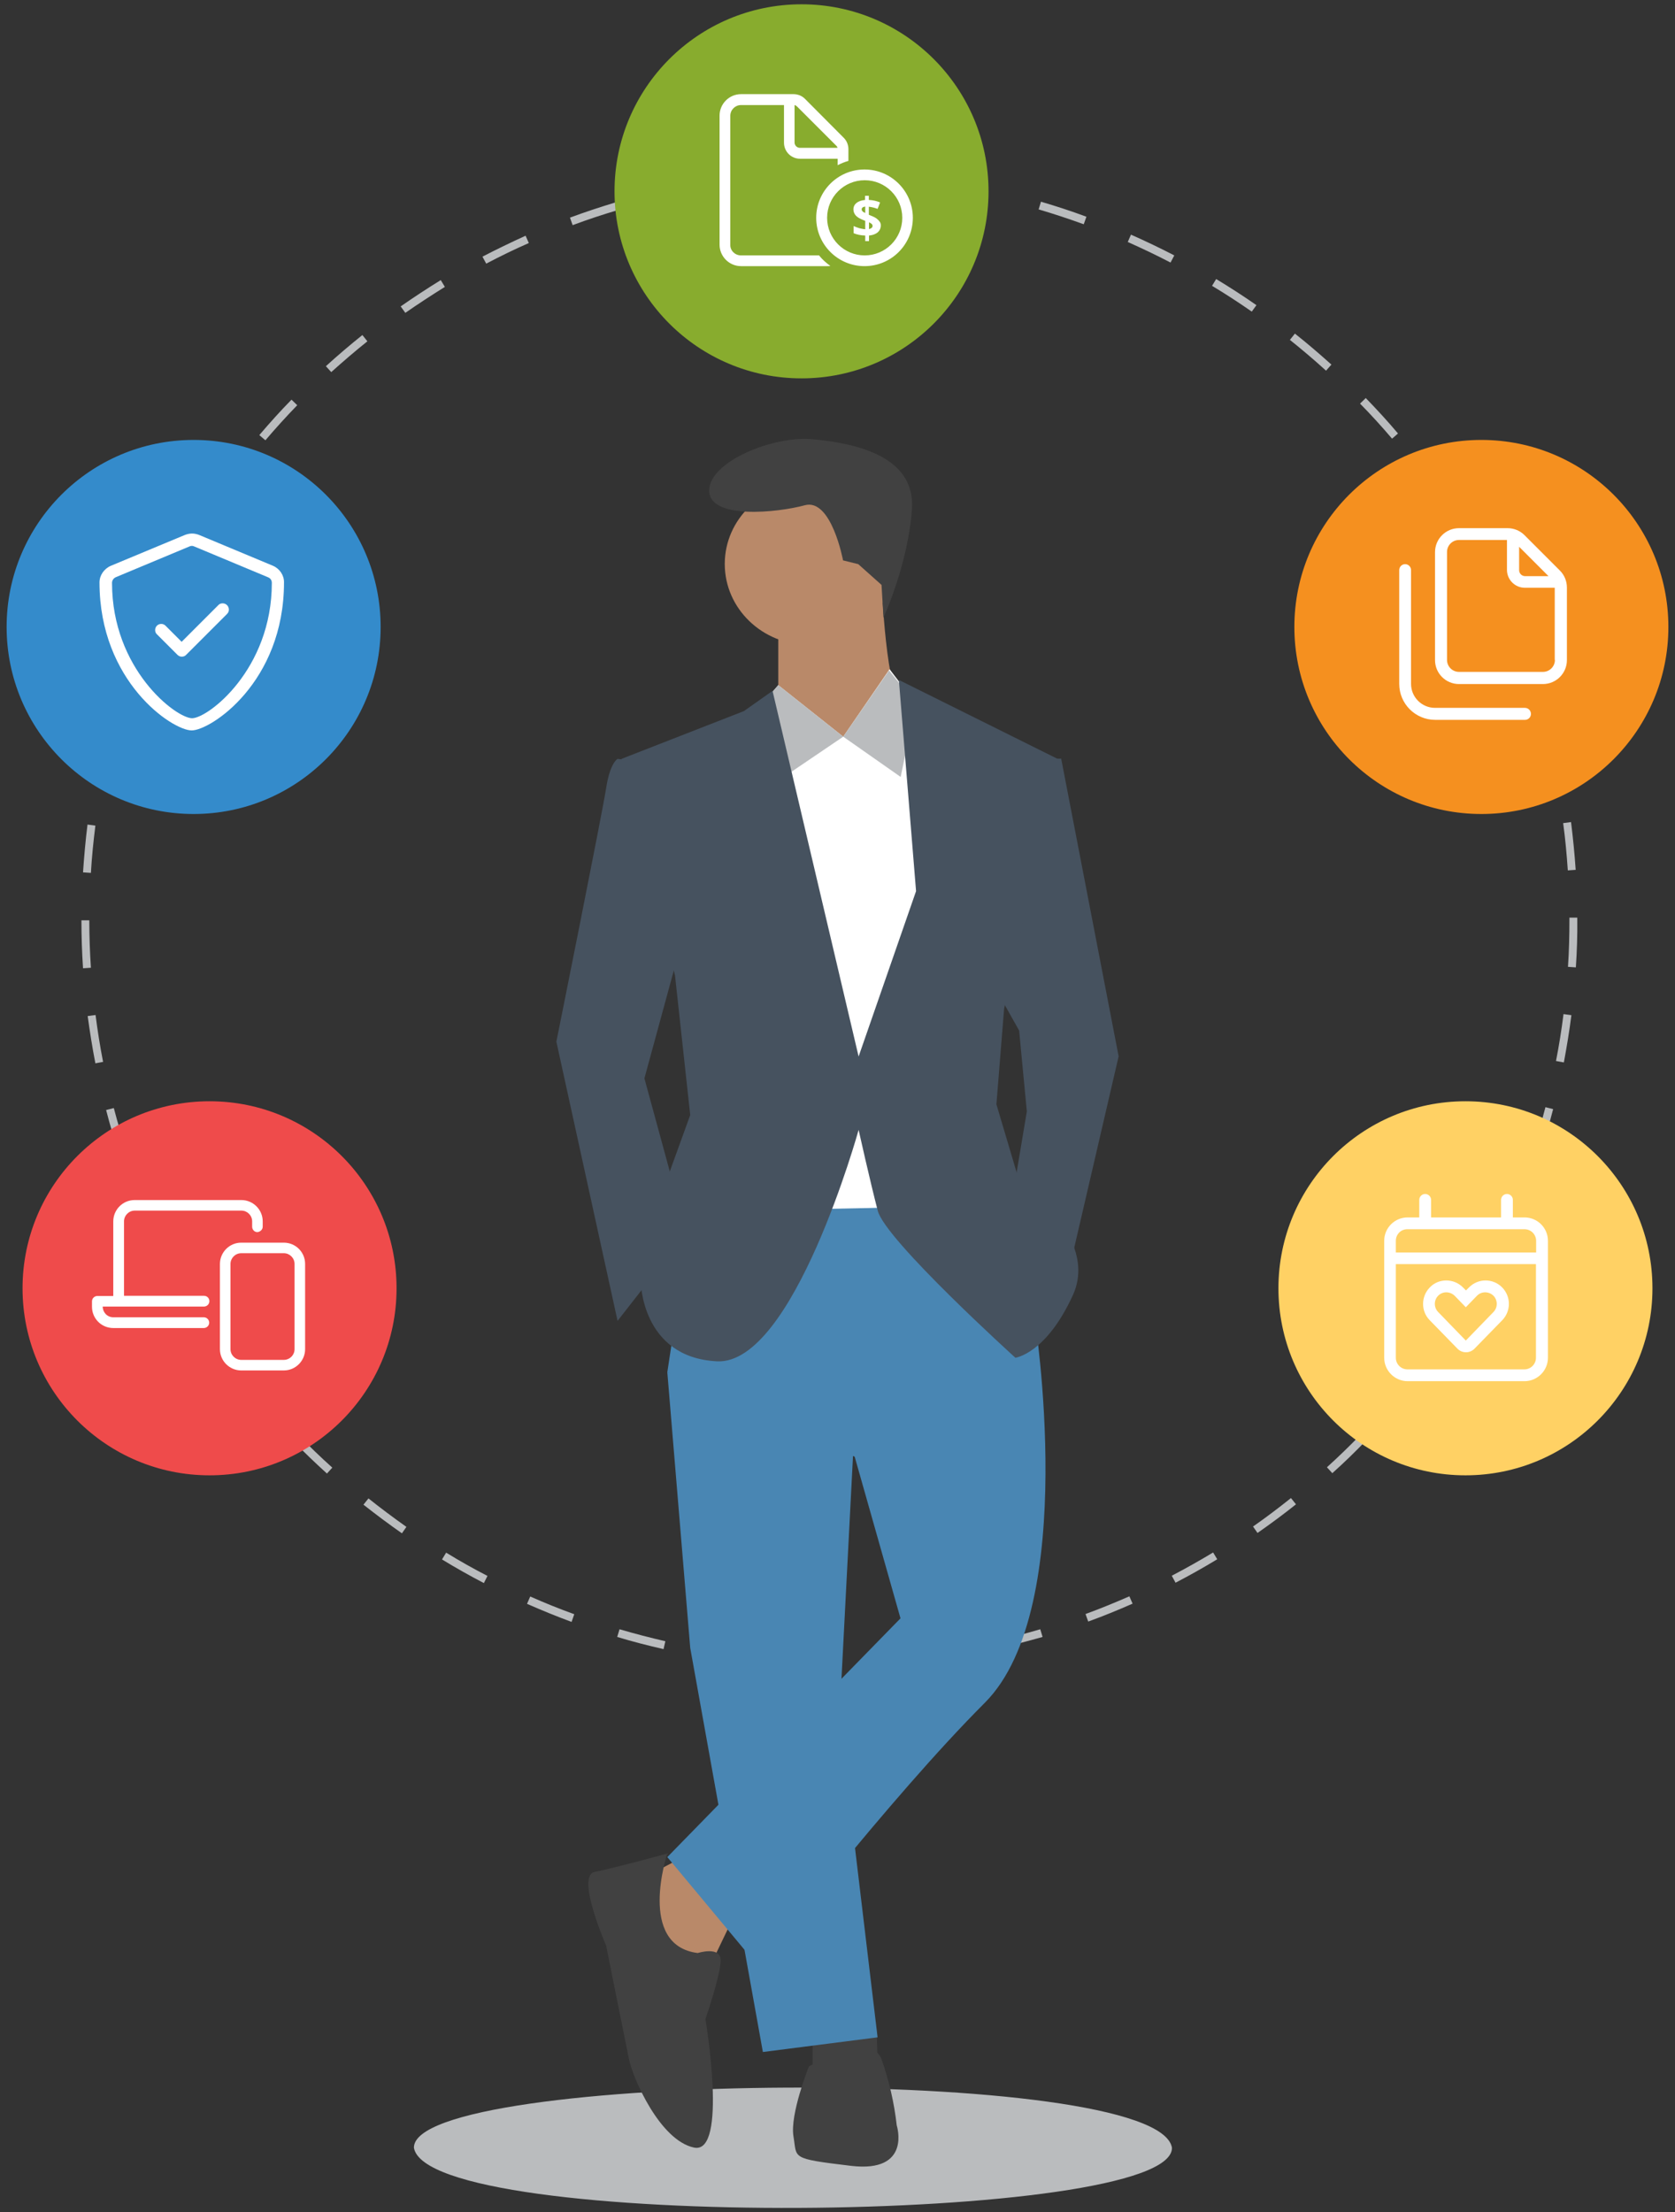 <?xml version="1.0" encoding="utf-8"?>
<!-- Generator: Adobe Illustrator 26.5.1, SVG Export Plug-In . SVG Version: 6.00 Build 0)  -->
<svg version="1.1" id="a48982f8-6f90-42ca-afb3-d8e4a7a73152"
	 xmlns="http://www.w3.org/2000/svg" xmlns:xlink="http://www.w3.org/1999/xlink" x="0px" y="0px" viewBox="0 0 936 1236"
	 style="enable-background:new 0 0 936 1236;" xml:space="preserve">
<rect x="0" y="0" width="936" height="1236" fill="#333333" stroke="none"/>
<style type="text/css">
	.st0{fill:#BABCBE;}
	.st1{fill:#B98969;}
	.st2{fill:#414141;}
	.st3{fill:#4986B3;}
	.st4{fill:#FFFFFF;}
	.st5{fill:#46525F;}
	.st6{fill:#F5901F;}
	.st7{fill:#88AC2E;}
	.st8{fill:#FFD164;}
	.st9{fill:#EF4B4B;}
	.st10{fill:#348BCB;}
</style>
<g>
	<path class="st0" d="M423.6,929.8c-8.9-0.8-17.8-2-26.6-3.4l0.7-4.4c8.7,1.4,17.5,2.5,26.3,3.3L423.6,929.8z M503.9,929.8l-0.4-4.4
		c8.8-0.8,17.6-2,26.3-3.4l0.7,4.4C521.7,927.8,512.7,928.9,503.9,929.8L503.9,929.8z M370.8,921.4c-8.7-2-17.4-4.2-25.9-6.8
		l1.3-4.3c8.4,2.5,17.1,4.7,25.6,6.7L370.8,921.4z M556.7,921.3l-1-4.3c8.6-2,17.2-4.2,25.6-6.7l1.3,4.3
		C574.1,917,565.4,919.3,556.7,921.3L556.7,921.3z M319.4,906.2c-8.4-3.1-16.7-6.5-24.9-10.1l1.8-4.1c8.1,3.6,16.3,6.9,24.6,9.9
		L319.4,906.2z M608.1,906l-1.5-4.2c8.2-3,16.5-6.4,24.5-9.9l1.8,4.1C624.7,899.6,616.4,903,608.1,906z M270.4,884.5
		c-7.9-4.1-15.7-8.5-23.4-13.2l2.3-3.8c7.5,4.6,15.3,9,23.1,13L270.4,884.5z M656.9,884.3l-2.1-3.9c7.8-4.1,15.5-8.4,23.1-13
		l2.3,3.8C672.6,875.8,664.8,880.2,656.9,884.3z M224.6,856.7c-7.3-5.1-14.5-10.5-21.5-16l2.8-3.5c6.9,5.5,14,10.8,21.2,15.9
		L224.6,856.7z M702.7,856.5l-2.5-3.6c7.2-5,14.3-10.4,21.2-15.9l2.8,3.5C717.2,846.1,710,851.4,702.7,856.5z M182.7,823.3
		c-6.6-6-13.1-12.2-19.3-18.6l3.2-3.1c6.1,6.3,12.5,12.5,19.1,18.4L182.7,823.3z M744.5,823.1l-3-3.3c6.5-5.9,12.9-12.1,19-18.4
		l3.2,3.1C757.6,810.9,751.1,817.2,744.5,823.1z M145.4,784.9c-5.8-6.8-11.4-13.8-16.7-20.9l3.6-2.7c5.3,7,10.8,14,16.5,20.7
		L145.4,784.9z M781.8,784.7l-3.4-2.9c5.7-6.7,11.3-13.7,16.5-20.7l3.6,2.7C793.2,770.9,787.5,777.9,781.8,784.7L781.8,784.7z
		 M113.3,742c-4.9-7.4-9.5-15.1-13.9-22.9l3.9-2.2c4.3,7.6,9,15.3,13.8,22.6L113.3,742z M813.8,741.8l-3.7-2.4
		c4.8-7.4,9.4-15,13.8-22.7l3.9,2.2C823.4,726.6,818.7,734.3,813.8,741.8L813.8,741.8z M87,695.4c-3.9-8-7.5-16.2-10.9-24.4l4.1-1.7
		c3.3,8.1,6.9,16.3,10.7,24.2L87,695.4z M840.2,695.1l-4-1.9c3.8-7.9,7.4-16.1,10.8-24.3l4.1,1.7C847.7,678.8,844,687.1,840.2,695.1
		z M66.9,645.9c-2.8-8.4-5.4-17.1-7.6-25.7l4.3-1.1c2.2,8.5,4.8,17,7.6,25.4L66.9,645.9z M860.3,645.4l-4.2-1.4
		c2.8-8.3,5.3-16.9,7.5-25.4l4.3,1.1C865.7,628.3,863.1,637,860.3,645.4z M53.3,594.1c-1.7-8.7-3.1-17.6-4.3-26.4l4.4-0.6
		c1.1,8.7,2.5,17.5,4.2,26.2L53.3,594.1z M873.9,593.6l-4.4-0.8c1.7-8.6,3.1-17.4,4.2-26.2l4.4,0.6C877,576,875.5,584.9,873.9,593.6
		L873.9,593.6z M46.4,541c-0.6-8.9-0.9-17.9-0.9-26.8l4.4,0c0,8.8,0.3,17.7,0.9,26.5L46.4,541z M880.6,540.5l-4.4-0.3
		c0.6-8.8,0.8-17.7,0.8-26.5l0-1h4.4l0,1C881.5,522.6,881.2,531.6,880.6,540.5L880.6,540.5z M50.8,487.7l-4.4-0.3
		c0.6-8.9,1.4-17.9,2.5-26.7l4.4,0.6C52.2,470.1,51.3,478.9,50.8,487.7z M876.1,486.3c-0.6-8.8-1.4-17.7-2.6-26.4l4.4-0.6
		c1.1,8.8,2,17.8,2.6,26.7L876.1,486.3z M57.4,435.2l-4.4-0.8c1.7-8.7,3.7-17.5,5.9-26.1l4.3,1.1C61.1,417.8,59.1,426.5,57.4,435.2z
		 M869.3,433.7c-1.7-8.6-3.7-17.3-5.9-25.8l4.3-1.1c2.3,8.6,4.3,17.4,6,26.1L869.3,433.7z M70.8,383.9l-4.2-1.4
		c2.8-8.4,5.9-16.9,9.2-25.2l4.1,1.7C76.6,367.2,73.5,375.5,70.8,383.9z M855.8,382.5c-2.8-8.3-5.9-16.7-9.2-24.8l4.1-1.7
		c3.4,8.2,6.5,16.7,9.3,25.1L855.8,382.5z M90.6,334.7l-4-1.9c3.9-8,8-16,12.4-23.8l3.9,2.2C98.6,318.9,94.5,326.8,90.6,334.7z
		 M835.8,333.5c-3.8-7.9-8-15.8-12.3-23.4l3.9-2.2c4.4,7.7,8.6,15.7,12.4,23.7L835.8,333.5z M116.6,288.5l-3.7-2.4
		c4.8-7.5,10-14.9,15.3-22l3.6,2.7C126.5,273.8,121.4,281.1,116.6,288.5z M809.7,287.5c-4.8-7.3-9.9-14.6-15.2-21.7l3.6-2.7
		c5.3,7.1,10.5,14.5,15.4,21.9L809.7,287.5z M148.3,246l-3.4-2.9c5.8-6.8,11.8-13.5,18-19.8l3.2,3.1C160,232.7,154,239.3,148.3,246z
		 M777.9,245.1c-5.7-6.7-11.7-13.3-17.9-19.6l3.2-3.1c6.2,6.4,12.3,13,18,19.8L777.9,245.1z M185.1,207.9l-3-3.3
		c6.6-6,13.4-11.8,20.4-17.4l2.8,3.5C198.4,196.2,191.7,202,185.1,207.9z M741,207.1c-6.5-5.9-13.3-11.7-20.2-17.2l2.8-3.5
		c7,5.5,13.8,11.4,20.4,17.3L741,207.1z M226.5,174.8l-2.6-3.6c7.3-5.1,14.8-10,22.4-14.7l2.3,3.8
		C241.2,164.9,233.7,169.8,226.5,174.8z M699.5,174.1c-7.2-5-14.7-9.9-22.2-14.4l2.3-3.8c7.6,4.6,15.2,9.5,22.5,14.6L699.5,174.1z
		 M271.7,147.3l-2.1-3.9c7.9-4.1,16-8,24.1-11.7l1.8,4.1C287.5,139.3,279.5,143.2,271.7,147.3z M654.1,146.7
		c-7.8-4.1-15.9-7.9-23.9-11.5l1.8-4.1c8.1,3.6,16.3,7.5,24.2,11.6L654.1,146.7z M320,125.8l-1.5-4.2c8.3-3.1,16.9-5.9,25.4-8.5
		l1.3,4.3C336.7,119.9,328.3,122.7,320,125.8z M605.6,125.3c-8.3-3-16.7-5.8-25.2-8.3l1.3-4.3c8.5,2.5,17.1,5.3,25.4,8.4
		L605.6,125.3z M370.8,110.6l-1-4.3c8.7-2,17.5-3.7,26.3-5.1l0.7,4.4C388.1,107,379.4,108.7,370.8,110.6z M423.1,102.1l-0.4-4.4
		c8.8-0.9,17.8-1.4,26.7-1.7l0.1,4.4C440.7,100.7,431.8,101.3,423.1,102.1L423.1,102.1z M502.5,102c-8.7-0.8-17.6-1.4-26.4-1.6
		l0.1-4.4c8.9,0.3,17.9,0.8,26.7,1.6L502.5,102z"/>
	<g>
		<path class="st0" d="M654.9,1200c0.6,42.8-415.7,46.8-423.6,0C230.7,1157.2,647,1153.2,654.9,1200z"/>
		<polygon class="st1" points="381.5,1037.7 358,1050 372.9,1097.2 396.4,1099.3 409.2,1072.6 		"/>
		<polygon class="st2" points="454.1,1132.1 454.1,1154.7 490.4,1152.6 489.9,1134 		"/>
		<polygon class="st3" points="372.9,766.7 385.7,920.7 426.3,1146.5 490.4,1138.3 469.1,959.7 477.6,795.4 		"/>
		<path class="st3" d="M543.9,651.7L390,653.8l-17.1,112.9l104.7,47.2l25.6,90.3l-130.3,133.4l51.3,61.6c0,0,72.7-94.4,126.1-147.8
			c53.4-53.4,27.8-215.5,27.8-215.5L543.9,651.7z"/>
		<ellipse class="st1" cx="452" cy="315.1" rx="47" ry="45.2"/>
		<path class="st1" d="M434.9,345.9V391l32.1,49.3c0,0,49.1-34.9,38.5-43.1c-10.7-8.2-12.8-71.8-12.8-71.8L434.9,345.9z"/>
		<polygon class="st4" points="434.9,382.8 402.8,419.8 415.6,676.4 516.1,674.3 533.2,450.6 511.8,393.1 497.1,373.9 471.2,411.6 
					"/>
		<path class="st5" d="M383.6,516.3l-23.5,86.2l23.5,86.2L345.1,738l-34.2-156c0,0,25.6-127.3,27.8-141.6s6.4-16.4,6.4-16.4
			l17.1,2.1L383.6,516.3z"/>
		<polygon class="st5" points="554.5,549.1 569.5,575.8 573.8,621 565.2,672.3 595.1,719.5 625.1,590.2 593,423.9 580.2,423.9 		"/>
		<path class="st2" d="M372.9,1035.6c0,0-29.9,8.2-40.6,10.3c-10.7,2.1,6.4,41.1,6.4,41.1s10.7,53.4,12.8,63.6
			c2.1,10.3,17.1,45.2,36.3,49.3s6.4-71.8,6.4-71.8s8.5-24.6,8.5-32.8c0-8.2-12.8-4.1-12.8-4.1
			C355.8,1086.9,372.9,1035.6,372.9,1035.6z"/>
		<path class="st2" d="M443.4,1193.7c2.1,12.3-2.1,12.3,32.1,16.4c34.2,4.1,25.6-22.6,25.6-22.6c-1.4-12.6-4.3-25-8.5-37
			c-6.4-16.4-40.6,4.1-40.6,4.1S441.3,1181.4,443.4,1193.7z"/>
		<path class="st2" d="M492.6,326.8l1.1,18.3c0,0,13.8-30,15.9-60.7s-34.2-37-55.6-39c-21.4-2.1-57.7,12.3-57.7,28.7
			s38.5,12.3,53.4,8.2s21.4,30.8,21.4,30.8l8.5,2.1L492.6,326.8z"/>
		<polygon class="st0" points="422.3,397.4 434.9,382.8 471.2,411.6 434.9,436.2 		"/>
		<polygon class="st0" points="511.8,393.1 496.8,374.6 471.2,411.6 503.3,434.1 		"/>
		<path class="st5" d="M377.2,545l8.5,78l-17.1,47.2L358,715.4c0,0,0,43.1,42.7,45.2s79.1-129.3,79.1-129.3s6.4,28.7,10.7,45.2
			c4.3,16.4,76.9,82.1,76.9,82.1s17.1-2.1,32.1-34.9c15-32.8-29.9-63.6-29.9-63.6l-12.8-43.1l4.3-53.4l29.9-139.6l-88.7-44.1
			l9.6,118l-32.1,92.4l-48.1-204.3l-16,11.3l-68.4,26.7L377.2,545z"/>
	</g>
	<g>
		<circle class="st6" cx="827.8" cy="350.3" r="104.5"/>
		<path class="st4" d="M852.1,395.5h-50.2c-7.4,0-13.4-6-13.4-13.4v-63.6c0-1.8-1.5-3.3-3.3-3.3c-1.8,0-3.3,1.5-3.3,3.3v63.6
			c0,11.1,9,20.1,20.1,20.1h50.2c1.8,0,3.3-1.5,3.3-3.3C855.5,397,854,395.5,852.1,395.5z M871.7,318.8L851.9,299
			c-2.5-2.5-5.9-3.9-9.5-3.9h-27.1c-7.4,0-13.4,6-13.4,13.4l0,60.3c0,7.4,6,13.4,13.4,13.4h46.9c7.4,0,13.4-6,13.4-13.4v-40.5
			C875.6,324.7,874.2,321.3,871.7,318.8z M848.8,305.4l16.5,16.5h-13.1c-1.8,0-3.3-1.5-3.3-3.3V305.4z M868.9,368.7
			c0,3.7-3,6.7-6.7,6.7h-46.9c-3.7,0-6.7-3-6.7-6.7v-60.3c0-3.7,3-6.7,6.7-6.7h26.8v16.7c0,5.5,4.5,10,10,10h16.7V368.7z"/>
	</g>
	<g>
		<circle class="st7" cx="447.9" cy="106.9" r="104.5"/>
		<g>
			<path class="st4" d="M414.1,142.7h43.6c1.7,2.2,4,4.2,6.3,5.9c-0.6,0.1-1.2,0.1-1.8,0.1h-48.1c-6.6,0-12-5.4-12-12V64.6
				c0-6.6,5.4-12,12-12h29.3c2.4,0,4.7,0.9,6.4,2.6L471.5,77c1.7,1.7,2.6,4,2.6,6.4v6.5c-2.1,0.6-4.1,1.4-6,2.4v-3.6h-21
				c-5,0-9-4-9-9v-21h-24c-3.3,0-6,2.7-6,6v72.1C408,140,410.7,142.7,414.1,142.7L414.1,142.7z M467.2,81.3l-21.8-21.8
				c-0.4-0.4-0.9-0.7-1.4-0.8v20.9c0,1.7,1.4,3,3,3H468C467.9,82.1,467.6,81.6,467.2,81.3z M483.1,148.7c-14.9,0-27-12.1-27-27
				s12.1-27,27-27s27,12.1,27,27S498.1,148.7,483.1,148.7z M504.2,121.7c0-11.6-9.4-21-21-21s-21,9.4-21,21c0,11.6,9.4,21,21,21
				S504.2,133.3,504.2,121.7z"/>
			<g>
				<path class="st4" d="M492.2,125.9c0,1.6-0.6,2.9-1.7,3.9c-1.2,1-2.8,1.6-4.9,1.8v3.1h-2.1v-3.1c-2.5-0.1-4.6-0.5-6.5-1.3v-4
					c0.9,0.4,1.9,0.8,3.2,1.2c1.2,0.3,2.3,0.5,3.3,0.6v-4.7l-1-0.4c-2-0.8-3.4-1.6-4.3-2.6c-0.8-0.9-1.3-2.1-1.3-3.4
					c0-1.5,0.6-2.7,1.7-3.6c1.1-0.9,2.8-1.5,4.8-1.7v-2.3h2.1v2.3c2.3,0.1,4.4,0.6,6.3,1.4l-1.4,3.6c-1.6-0.6-3.2-1-4.9-1.2v4.5
					c2,0.8,3.4,1.4,4.2,2c0.8,0.6,1.4,1.2,1.8,1.8C492,124.3,492.2,125.1,492.2,125.9z M481.5,117c0,0.4,0.2,0.8,0.5,1.1
					c0.3,0.3,0.8,0.6,1.5,0.9v-3.6C482.2,115.6,481.5,116.1,481.5,117z M487.6,126.2c0-0.4-0.2-0.8-0.5-1.1
					c-0.3-0.3-0.9-0.6-1.5-0.9v3.8C486.9,127.7,487.6,127.1,487.6,126.2z"/>
			</g>
		</g>
	</g>
	<g>
		<circle class="st8" cx="818.9" cy="719.8" r="104.5"/>
		<path class="st4" d="M819.2,721l1.6-1.6c5.1-5.3,13.6-5.3,18.7,0c4.9,5.1,4.9,13.1,0,18.2l-15.6,16c-2.6,2.6-6.8,2.6-9.4,0
			l-15.6-16c-4.9-5-4.9-13.1,0-18.2c4.9-5.3,13.6-5.3,18.7,0L819.2,721z M803.6,733l15.5,16l15.5-16c2.4-2.5,2.4-6.5,0-9
			c-2.6-2.6-6.8-2.6-9.3,0l-6.2,6.4l-6.2-6.4c-2.7-2.6-6.8-2.6-9.3,0C801.2,726.5,801.2,730.5,803.6,733z M799.6,680.2h39.2v-9.8
			c0-1.8,1.5-3.3,3.3-3.3s3.3,1.5,3.3,3.3v9.8h6.5c7.2,0,13.1,5.8,13.1,13.1v65.3c0,7.2-5.9,13.1-13.1,13.1h-65.3
			c-7.2,0-13.1-5.9-13.1-13.1v-65.3c0-7.2,5.8-13.1,13.1-13.1h6.5v-9.8c0-1.8,1.5-3.3,3.3-3.3c1.8,0,3.3,1.5,3.3,3.3V680.2z
			 M780,758.6c0,3.6,2.9,6.5,6.5,6.5h65.3c3.6,0,6.5-2.9,6.5-6.5v-52.3H780V758.6z M780,693.3v6.5h78.4v-6.5c0-3.6-2.9-6.5-6.5-6.5
			h-65.3C782.9,686.7,780,689.6,780,693.3z"/>
	</g>
	<g>
		<circle class="st9" cx="117.1" cy="719.8" r="104.5"/>
		<path class="st4" d="M158.6,694.3h-23.8c-6.6,0-11.9,5.4-11.9,11.9v47.6c0,6.6,5.4,11.9,11.9,11.9h23.8c6.6,0,11.9-5.4,11.9-11.9
			v-47.6C170.5,699.6,165.2,694.3,158.6,694.3z M164.6,753.8c0,3.3-2.7,6-6,6h-23.8c-3.3,0-6-2.7-6-6v-47.6c0-3.3,2.7-6,6-6h23.8
			c3.3,0,6,2.7,6,6V753.8z M69.3,682.4c0-3.3,2.7-6,6-6h59.6c3.3,0,6,2.7,6,6v3c0,1.6,1.3,3,2.8,3s3.1-1.3,3.1-3v-3
			c0-6.6-5.4-11.9-11.9-11.9H75.2c-6.6,0-11.9,5.4-11.9,11.9v41.7h-8.9c-1.6,0-3,1.3-3,3v3c0,6.6,5.3,11.9,11.9,11.9h50.6
			c1.6,0,3-1.3,3-3c0-1.6-1.3-3-3-3H63.3c-3.3,0-5.9-2.7-5.9-6h56.6c1.6,0,3-1.3,3-3s-1.3-3-3-3H69.3V682.4z"/>
	</g>
	<g>
		<circle class="st10" cx="108.2" cy="350.3" r="104.5"/>
		<path class="st4" d="M152.5,316.1l-41.2-17.2c-1.3-0.5-2.6-0.8-4-0.8c-1.3,0-2.7,0.3-4,0.8L62,316.1c-3.8,1.6-6.4,5.3-6.4,9.3
			c0,55.5,40.7,82.7,51.5,82.7c10.6,0,51.6-26.8,51.6-82.7C158.8,321.5,156.3,317.7,152.5,316.1z M151.9,325.7
			c0,48.4-35.7,75.6-44.6,75.6c-9.2-0.2-44.7-27.5-44.7-75.6c0-1.4,0.8-2.6,2.1-3.2l41.2-17.2c0.4-0.2,0.9-0.3,1.3-0.3
			c0.4,0,0.9,0.1,1.3,0.3l41.2,17.2C151.8,323.3,151.9,325.1,151.9,325.7z M124.4,337.1c-0.9,0-1.8,0.3-2.4,1l-20.5,20.5l-9-9
			c-0.7-0.7-1.5-1-2.4-1c-2,0-3.4,1.6-3.4,3.4c0,0.9,0.3,1.8,1,2.4l11.5,11.5c0.7,0.7,1.6,1,2.4,1s1.8-0.3,2.4-1l22.9-22.9
			c0.7-0.7,1-1.5,1-2.4C127.9,338.7,126.4,337.1,124.4,337.1z"/>
	</g>
</g>
</svg>
